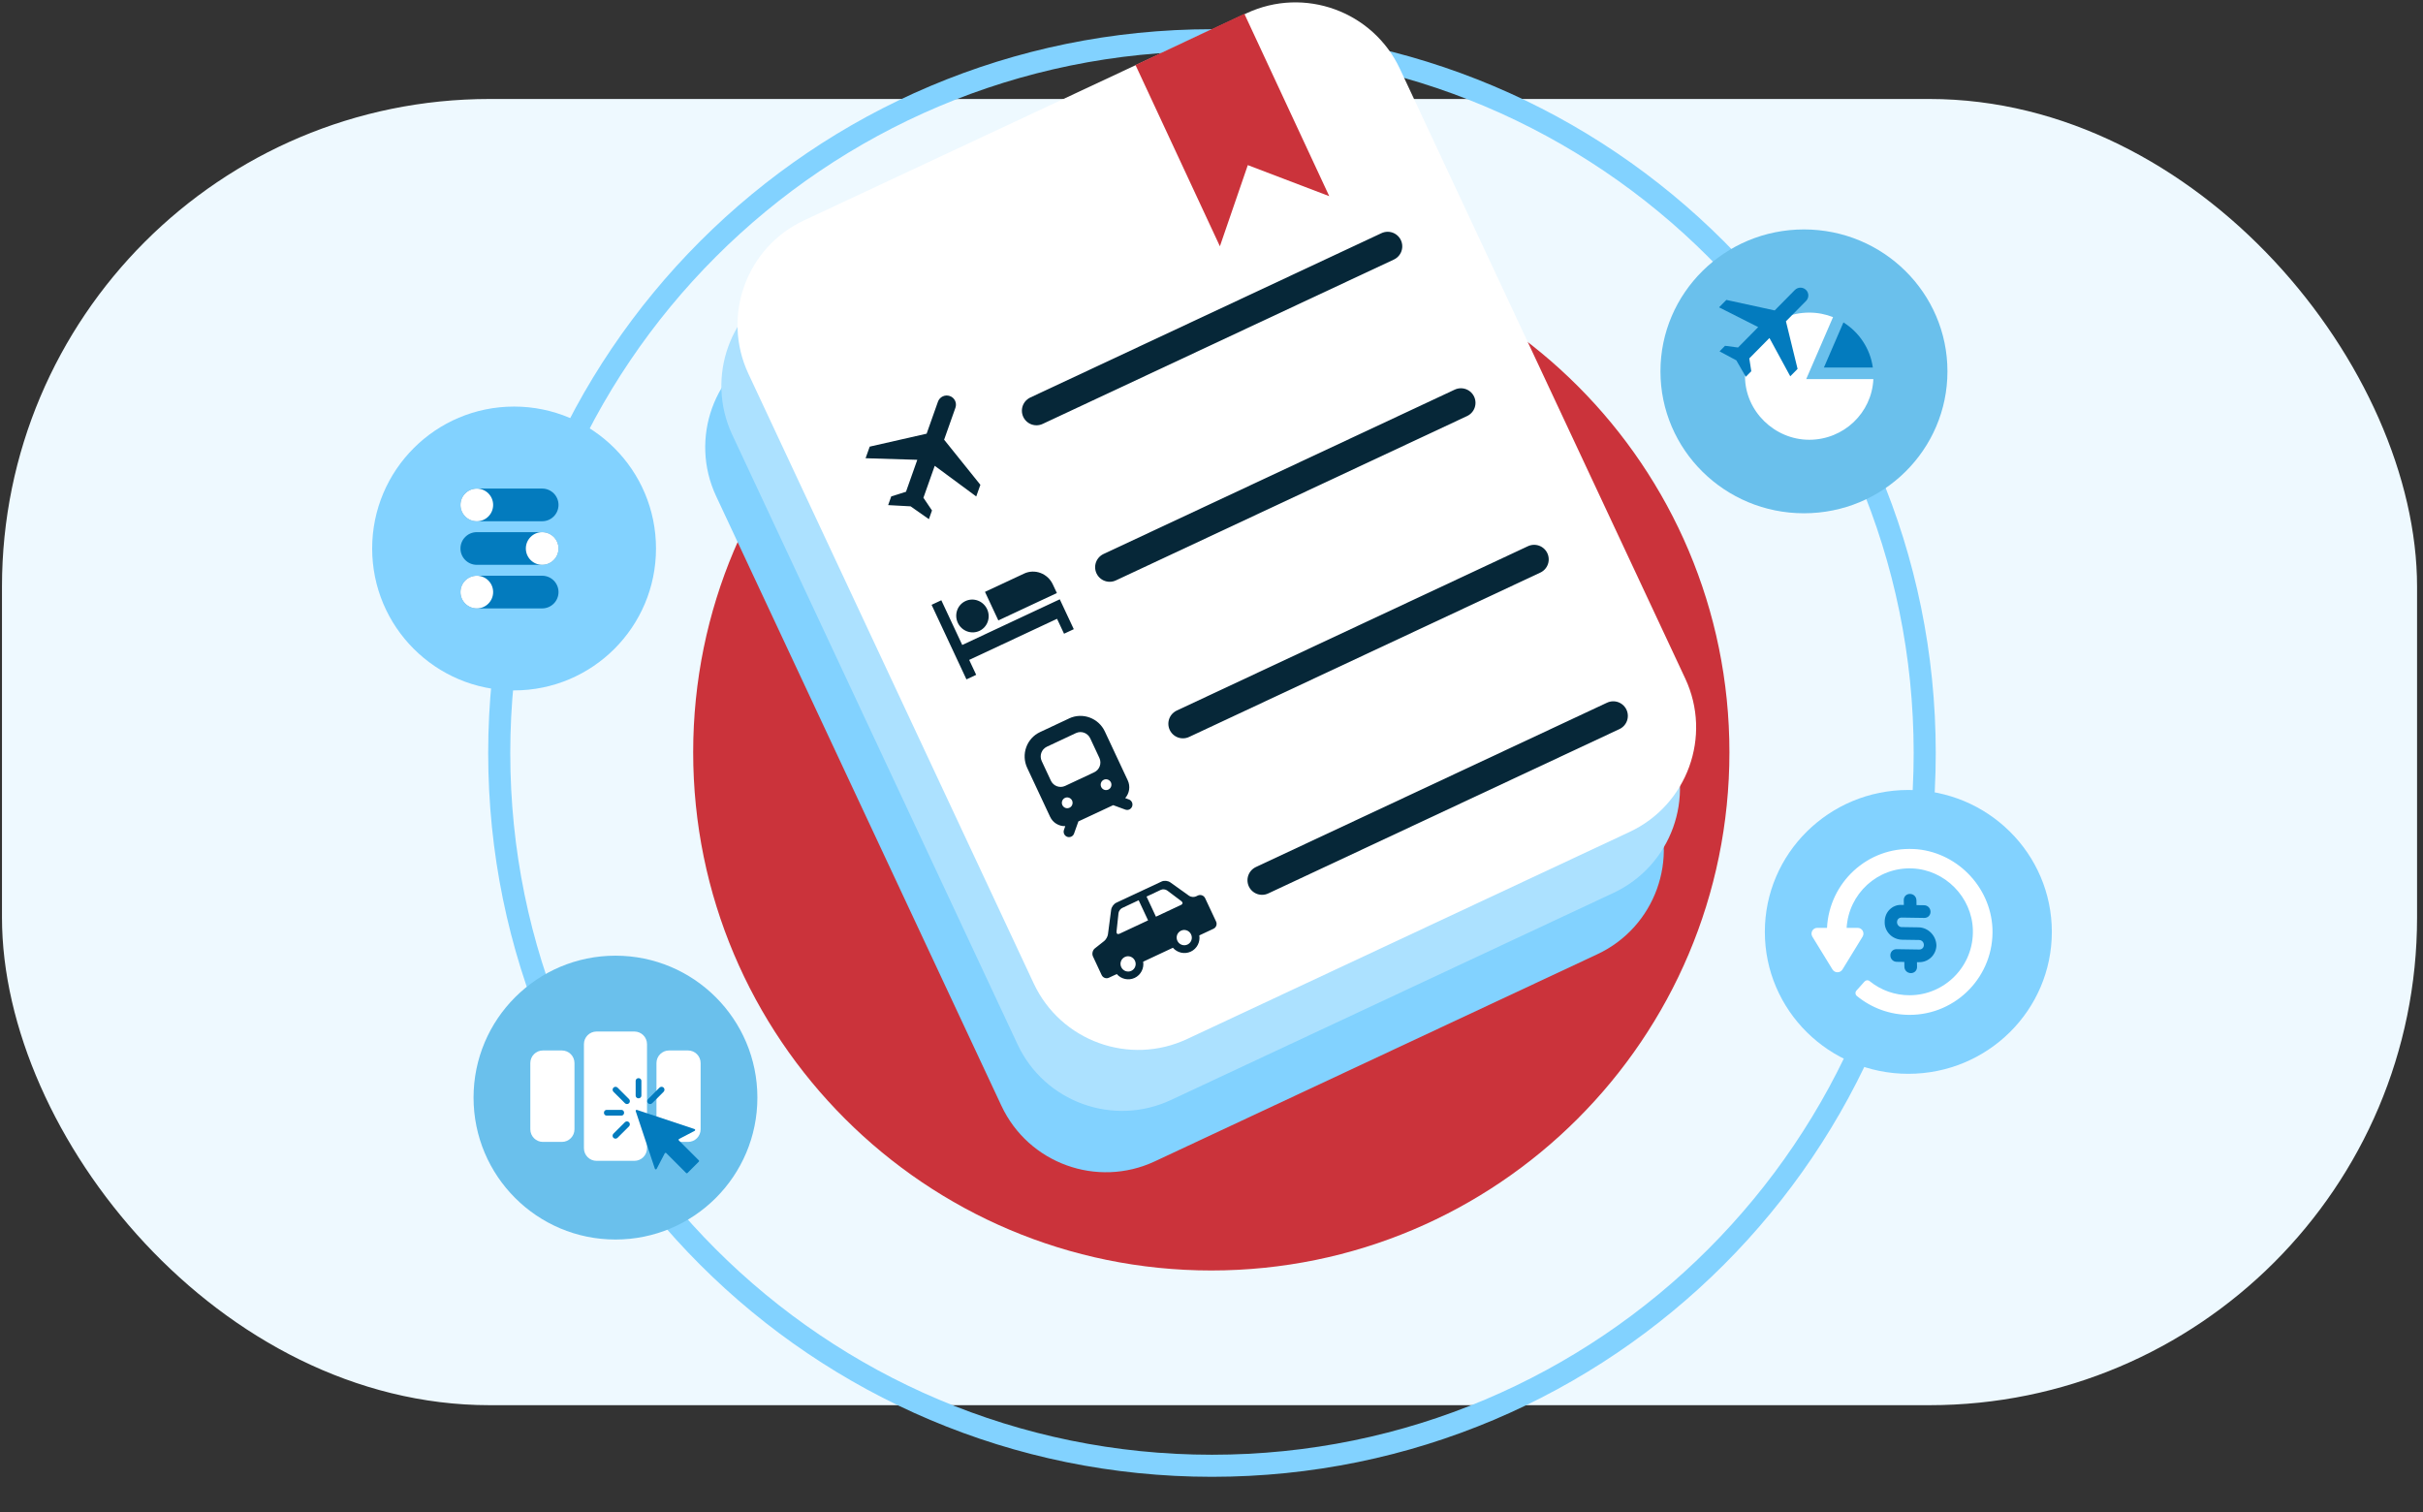 <?xml version="1.0" encoding="UTF-8"?> <svg xmlns="http://www.w3.org/2000/svg" width="612" height="382" viewBox="0 0 612 382" fill="none"><rect x="0" y="0" width="612" height="382" fill="#333333" stroke="none"/><rect x="0.5" y="25" width="610" height="329.91" rx="123.183" fill="#EEF9FF"></rect><path d="M305.951 320.887C378.226 320.887 436.817 262.296 436.817 190.02C436.817 117.744 378.226 59.153 305.951 59.153C233.675 59.153 175.084 117.744 175.084 190.02C175.084 262.296 233.675 320.887 305.951 320.887Z" fill="#CB333B"></path><path d="M486.142 190.188C486.142 289.613 405.543 370.212 306.119 370.212C206.694 370.212 126.095 289.613 126.095 190.188C126.095 90.764 206.694 10.165 306.119 10.165C405.543 10.165 486.142 90.764 486.142 190.188Z" stroke="#82D2FF" stroke-width="5.576"></path><path d="M306.689 34.25L194.918 86.559C180.34 93.382 174.053 110.731 180.876 125.308L252.936 279.28C259.759 293.858 277.107 300.145 291.685 293.323L403.456 241.013C418.034 234.19 424.321 216.842 417.498 202.264L345.438 48.292C338.616 33.714 321.267 27.427 306.689 34.25Z" fill="#82D2FF"></path><path d="M310.768 18.751L198.997 71.061C184.419 77.884 178.132 95.232 184.955 109.81L257.015 263.782C263.837 278.36 281.186 284.647 295.764 277.824L407.535 225.514C422.113 218.692 428.4 201.343 421.577 186.766L349.517 32.794C342.694 18.216 325.346 11.929 310.768 18.751Z" fill="#ACE1FF"></path><path d="M314.846 3.353L203.075 55.663C188.497 62.486 182.21 79.834 189.033 94.412L261.093 248.384C267.916 262.962 285.264 269.249 299.842 262.426L411.613 210.117C426.191 203.294 432.478 185.945 425.655 171.368L353.595 17.396C346.773 2.818 329.424 -3.469 314.846 3.353Z" fill="white"></path><path d="M286.798 16.401L308.121 62.207L315.17 41.704L335.74 49.546L314.295 3.477L286.798 16.419V16.401Z" fill="#CB333B"></path><path fill-rule="evenodd" clip-rule="evenodd" d="M258.654 144.879L248.788 149.489L252.16 156.704L266.945 149.783L265.914 147.589C264.618 144.82 261.364 143.598 258.64 144.879H258.654ZM267.696 151.359L252.911 158.28L243.044 162.904L237.758 151.609L235.298 152.758L244.105 171.593L246.564 170.444L244.797 166.674L266.989 156.292L268.756 160.062L271.216 158.913L267.681 151.373L267.696 151.359ZM247.389 159.34C249.436 158.383 250.29 155.924 249.318 153.848C248.346 151.771 245.901 150.858 243.854 151.815C241.807 152.772 240.953 155.232 241.925 157.308C242.897 159.385 245.342 160.298 247.389 159.34Z" fill="#062738"></path><path fill-rule="evenodd" clip-rule="evenodd" d="M270.038 181.459L262.69 184.905C259.303 186.496 257.859 190.545 259.45 193.947L265.237 206.302C265.929 207.79 267.446 208.717 269.066 208.659L268.727 209.63C268.492 210.337 268.86 211.103 269.552 211.353C270.244 211.604 271.025 211.25 271.275 210.558L272.379 207.466L281.171 203.357L284.249 204.491C284.956 204.741 285.707 204.373 285.957 203.666C286.207 202.974 285.854 202.194 285.162 201.929L284.205 201.575C285.28 200.353 285.545 198.601 284.853 197.113L279.065 184.758C277.475 181.341 273.425 179.869 270.053 181.444L270.038 181.459ZM270.126 204.005C269.449 204.329 268.639 204.02 268.33 203.342C268.02 202.665 268.3 201.855 268.978 201.531C269.655 201.207 270.465 201.516 270.789 202.194C271.098 202.871 270.818 203.681 270.141 204.005H270.126ZM265.429 197.172L263.117 192.224C262.483 190.855 263.058 189.249 264.412 188.601L271.761 185.155C273.116 184.522 274.721 185.111 275.369 186.481L277.681 191.429C278.314 192.798 277.74 194.404 276.385 195.051L269.037 198.497C267.682 199.131 266.077 198.542 265.429 197.172ZM279.934 199.425C279.257 199.749 278.447 199.44 278.137 198.763C277.828 198.085 278.108 197.275 278.785 196.951C279.463 196.627 280.273 196.936 280.597 197.614C280.906 198.291 280.626 199.101 279.949 199.425H279.934Z" fill="#062738"></path><path fill-rule="evenodd" clip-rule="evenodd" d="M302.583 226.168L302.053 226.418C301.567 226.639 300.786 226.566 300.345 226.256L295.588 222.855C294.999 222.442 294.042 222.339 293.394 222.649L281.966 227.994C281.318 228.289 280.744 229.084 280.656 229.791L279.845 235.991C279.772 236.55 279.345 237.316 278.903 237.669L276.532 239.54C275.958 239.996 275.752 240.909 276.061 241.572L278.255 246.269C278.579 246.962 279.404 247.271 280.081 246.947L282.069 246.019C283.174 247.286 285.014 247.727 286.59 246.991C288.166 246.255 289.005 244.547 288.74 242.897L296.251 239.378C297.355 240.644 299.196 241.086 300.772 240.35C302.347 239.613 303.187 237.905 302.922 236.256L306.5 234.577C307.192 234.253 307.487 233.428 307.148 232.736L304.394 226.86C304.07 226.168 303.246 225.859 302.553 226.183L302.583 226.168ZM285.751 245.209C284.794 245.651 283.66 245.239 283.203 244.267C282.747 243.295 283.159 242.161 284.116 241.704C285.073 241.248 286.207 241.675 286.664 242.647C287.12 243.619 286.708 244.753 285.751 245.209ZM289.992 232.456L282.747 235.843C282.29 236.049 281.966 235.814 282.01 235.313L282.511 230.63C282.57 230.13 282.982 229.54 283.439 229.334L287.606 227.376L289.977 232.456H289.992ZM299.932 238.568C298.975 239.009 297.841 238.597 297.385 237.625C296.928 236.653 297.34 235.519 298.298 235.063C299.255 234.606 300.389 235.033 300.845 236.005C301.302 236.977 300.889 238.111 299.932 238.568ZM298.312 228.554L291.965 231.529L289.594 226.448L293.232 224.74C293.688 224.534 294.395 224.607 294.793 224.902L298.401 227.611C298.798 227.921 298.769 228.333 298.312 228.554Z" fill="#062738"></path><path d="M246.579 125.382L247.624 122.451L238.465 111.053L241.322 102.983C241.749 101.761 241.115 100.435 239.893 100.023C238.671 99.596 237.331 100.244 236.904 101.466L234.047 109.536L219.674 112.805L218.628 115.736L231.691 116.134L228.834 124.204L225.108 125.382L224.327 127.576L229.997 127.885L234.621 131.125L235.402 128.931L233.237 125.72L236.094 117.65L246.564 125.382H246.579Z" fill="#062738"></path><path d="M261.791 103.734L350.502 62.221" stroke="#062738" stroke-width="7.363" stroke-linecap="round"></path><path d="M280.287 143.259L368.998 101.746" stroke="#062738" stroke-width="7.363" stroke-linecap="round"></path><path d="M298.783 182.799L387.494 141.286" stroke="#062738" stroke-width="7.363" stroke-linecap="round"></path><path d="M318.767 222.325L407.478 180.811" stroke="#062738" stroke-width="7.363" stroke-linecap="round"></path><path d="M129.845 174.378C149.642 174.378 165.691 158.33 165.691 138.533C165.691 118.736 149.642 102.687 129.845 102.687C110.049 102.687 94 118.736 94 138.533C94 158.33 110.049 174.378 129.845 174.378Z" fill="#82D2FF"></path><path d="M120.43 123.398H136.943C139.221 123.398 141.069 125.246 141.069 127.524C141.069 129.803 139.221 131.651 136.943 131.651H120.43C118.152 131.651 116.304 129.803 116.304 127.524C116.304 125.246 118.152 123.398 120.43 123.398Z" fill="#037BBE"></path><path d="M120.43 134.407H136.943C139.221 134.407 141.069 136.255 141.069 138.533C141.069 140.811 139.221 142.659 136.943 142.659H120.43C118.152 142.659 116.304 140.811 116.304 138.533C116.304 136.255 118.152 134.407 120.43 134.407Z" fill="#037BBE"></path><path d="M120.43 145.415H136.943C139.221 145.415 141.069 147.263 141.069 149.541C141.069 151.819 139.221 153.667 136.943 153.667H120.43C118.152 153.667 116.304 151.819 116.304 149.541C116.304 147.263 118.152 145.415 120.43 145.415Z" fill="#037BBE"></path><path d="M120.43 131.658C122.709 131.658 124.556 129.811 124.556 127.532C124.556 125.253 122.709 123.406 120.43 123.406C118.151 123.406 116.304 125.253 116.304 127.532C116.304 129.811 118.151 131.658 120.43 131.658Z" fill="white"></path><path d="M136.943 142.659C139.222 142.659 141.069 140.812 141.069 138.533C141.069 136.254 139.222 134.407 136.943 134.407C134.664 134.407 132.817 136.254 132.817 138.533C132.817 140.812 134.664 142.659 136.943 142.659Z" fill="white"></path><path d="M120.43 153.667C122.709 153.667 124.556 151.82 124.556 149.541C124.556 147.262 122.709 145.415 120.43 145.415C118.151 145.415 116.304 147.262 116.304 149.541C116.304 151.82 118.151 153.667 120.43 153.667Z" fill="white"></path><path d="M482.007 271.214C502.024 271.214 518.251 255.165 518.251 235.368C518.251 215.571 502.024 199.523 482.007 199.523C461.991 199.523 445.764 215.571 445.764 235.368C445.764 255.165 461.991 271.214 482.007 271.214Z" fill="#82D2FF"></path><path d="M483.346 214.442C471.708 213.869 462.038 222.91 461.464 234.349H459.011C457.856 234.349 457.186 235.599 457.76 236.563L462.858 244.879C463.432 245.795 464.778 245.795 465.359 244.879L470.457 236.563C471.031 235.599 470.362 234.349 469.207 234.349H466.419C466.944 225.738 474.209 218.959 483.011 219.341C491.232 219.676 498.066 226.558 498.305 234.826C498.592 243.915 491.287 251.371 482.294 251.371C478.638 251.371 475.077 250.121 472.242 247.81C471.859 247.476 471.278 247.524 470.943 247.906L468.92 250.168C468.538 250.551 468.585 251.228 469.015 251.562C472.767 254.637 477.435 256.326 482.334 256.326C494.163 256.326 503.738 246.464 503.252 234.492C502.774 223.818 494.02 214.968 483.346 214.434V214.442Z" fill="white"></path><path d="M484.007 242.816H484.708C487.01 242.864 488.882 240.992 488.898 238.738C488.81 236.388 486.882 234.452 484.58 234.42L480.374 234.356C479.626 234.396 478.964 233.735 478.949 232.931C478.949 232.532 479.084 232.182 479.331 231.935C479.578 231.688 479.928 231.545 480.327 231.553L486.03 231.64C486.835 231.656 487.424 231.059 487.408 230.262C487.392 229.458 486.787 228.852 485.982 228.836L483.879 228.804L483.855 227.402C483.839 226.598 483.234 225.993 482.43 225.977C481.625 225.961 481.036 226.558 481.051 227.355L481.075 228.757H480.374C479.219 228.677 478.176 229.115 477.387 229.904C476.599 230.692 476.216 231.784 476.232 232.891C476.2 234.038 476.662 235.097 477.475 235.91C478.287 236.722 479.395 237.137 480.494 237.152L484.7 237.216C485.504 237.232 486.11 237.837 486.126 238.642C486.142 239.447 485.544 240.036 484.748 240.02L479.044 239.932C478.24 239.917 477.65 240.514 477.666 241.311C477.666 241.709 477.825 242.059 478.08 242.314C478.335 242.569 478.686 242.72 479.084 242.728L481.187 242.76L481.211 244.162C481.211 244.56 481.37 244.919 481.625 245.166C481.88 245.421 482.23 245.572 482.629 245.58C483.433 245.596 484.023 244.999 484.007 244.202L483.983 242.8L484.007 242.816Z" fill="#037BBE" stroke="#037BBE" stroke-width="0.398"></path><path d="M155.455 313.069C175.252 313.069 191.3 297.02 191.3 277.223C191.3 257.426 175.252 241.378 155.455 241.378C135.658 241.378 119.61 257.426 119.61 277.223C119.61 297.02 135.658 313.069 155.455 313.069Z" fill="#6AC0EC"></path><path fill-rule="evenodd" clip-rule="evenodd" d="M160.234 260.535C161.995 260.535 163.421 261.961 163.421 263.722V290.008C163.421 291.769 161.995 293.195 160.234 293.195H150.676C148.915 293.195 147.489 291.769 147.489 290.008V263.722C147.489 261.961 148.915 260.535 150.676 260.535H160.234Z" fill="white"></path><path fill-rule="evenodd" clip-rule="evenodd" d="M173.776 265.315C175.536 265.315 176.962 266.741 176.962 268.501V285.229C176.962 286.989 175.536 288.415 173.776 288.415H168.997C167.236 288.415 165.81 286.989 165.81 285.229V268.501C165.81 266.741 167.236 265.315 168.997 265.315H173.776Z" fill="white"></path><path fill-rule="evenodd" clip-rule="evenodd" d="M141.913 265.315C143.674 265.315 145.1 266.741 145.1 268.501V285.229C145.1 286.989 143.674 288.415 141.913 288.415H137.134C135.374 288.415 133.948 286.989 133.948 285.229V268.501C133.948 266.741 135.374 265.315 137.134 265.315H141.913Z" fill="white"></path><path d="M176.5 293.067L171.482 288.049C171.362 287.929 171.394 287.73 171.545 287.658L175.457 285.619C175.648 285.516 175.624 285.237 175.417 285.165L160.879 280.33C160.688 280.266 160.505 280.45 160.569 280.641L165.404 295.178C165.476 295.385 165.754 295.409 165.858 295.218L167.897 291.307C167.977 291.163 168.168 291.131 168.288 291.243L173.298 296.261C173.393 296.357 173.553 296.357 173.648 296.261L176.5 293.41C176.596 293.314 176.596 293.155 176.5 293.067Z" fill="#037BBE"></path><path d="M164.209 278.856C164.4 278.856 164.583 278.785 164.727 278.641L167.618 275.75C167.905 275.463 167.905 274.993 167.618 274.706C167.332 274.42 166.862 274.42 166.575 274.706L163.683 277.598C163.397 277.885 163.397 278.355 163.683 278.641C163.827 278.785 164.018 278.856 164.209 278.856Z" fill="#037BBE"></path><path d="M157.638 281.047C157.638 280.649 157.335 280.322 156.961 280.322H153.217C152.842 280.322 152.54 280.649 152.54 281.047C152.54 281.445 152.842 281.772 153.217 281.772H156.961C157.335 281.772 157.638 281.445 157.638 281.047Z" fill="#037BBE"></path><path d="M161.278 277.407C161.676 277.407 162.003 277.104 162.003 276.73V272.986C162.003 272.611 161.676 272.309 161.278 272.309C160.88 272.309 160.553 272.611 160.553 272.986V276.73C160.553 277.104 160.88 277.407 161.278 277.407Z" fill="#037BBE"></path><path d="M157.836 283.445L154.937 286.336C154.65 286.623 154.65 287.093 154.937 287.38C155.08 287.523 155.272 287.595 155.455 287.595C155.638 287.595 155.829 287.523 155.973 287.38L158.872 284.488C159.159 284.201 159.159 283.731 158.872 283.445C158.585 283.158 158.115 283.158 157.829 283.445H157.836Z" fill="#037BBE"></path><path d="M155.989 274.706C155.702 274.42 155.232 274.42 154.945 274.706C154.658 274.993 154.658 275.463 154.945 275.75L157.845 278.641C157.988 278.785 158.179 278.856 158.362 278.856C158.546 278.856 158.737 278.785 158.88 278.641C159.167 278.355 159.167 277.885 158.88 277.598L155.989 274.706Z" fill="#037BBE"></path><path d="M455.641 129.639C475.658 129.639 491.885 113.59 491.885 93.793C491.885 73.996 475.658 57.948 455.641 57.948C435.624 57.948 419.397 73.996 419.397 93.793C419.397 113.59 435.624 129.639 455.641 129.639Z" fill="#6AC0EC"></path><path d="M462.985 80.1L456.214 95.745H473.173C472.791 104.276 465.686 111.071 456.971 111.071C448.257 111.071 440.753 103.886 440.753 95.012C440.753 86.138 448.01 78.953 456.971 78.953C459.098 78.953 461.121 79.36 462.985 80.093V80.1Z" fill="white"></path><path d="M465.614 81.431L460.683 92.83H473.038C472.377 88.034 469.573 83.908 465.614 81.431Z" fill="#037BBE"></path><path d="M452.184 95.044L454.032 93.172L451.093 81.152L456.183 75.998C456.947 75.218 456.939 73.975 456.151 73.218C455.362 72.454 454.112 72.469 453.339 73.25L448.249 78.404L436.046 75.751L434.198 77.623L444.083 82.618L438.993 87.772L435.711 87.341L434.325 88.743L438.563 91.013L440.952 95.164L442.338 93.762L441.837 90.52L446.927 85.366L452.184 95.044Z" fill="#037BBE"></path></svg> 